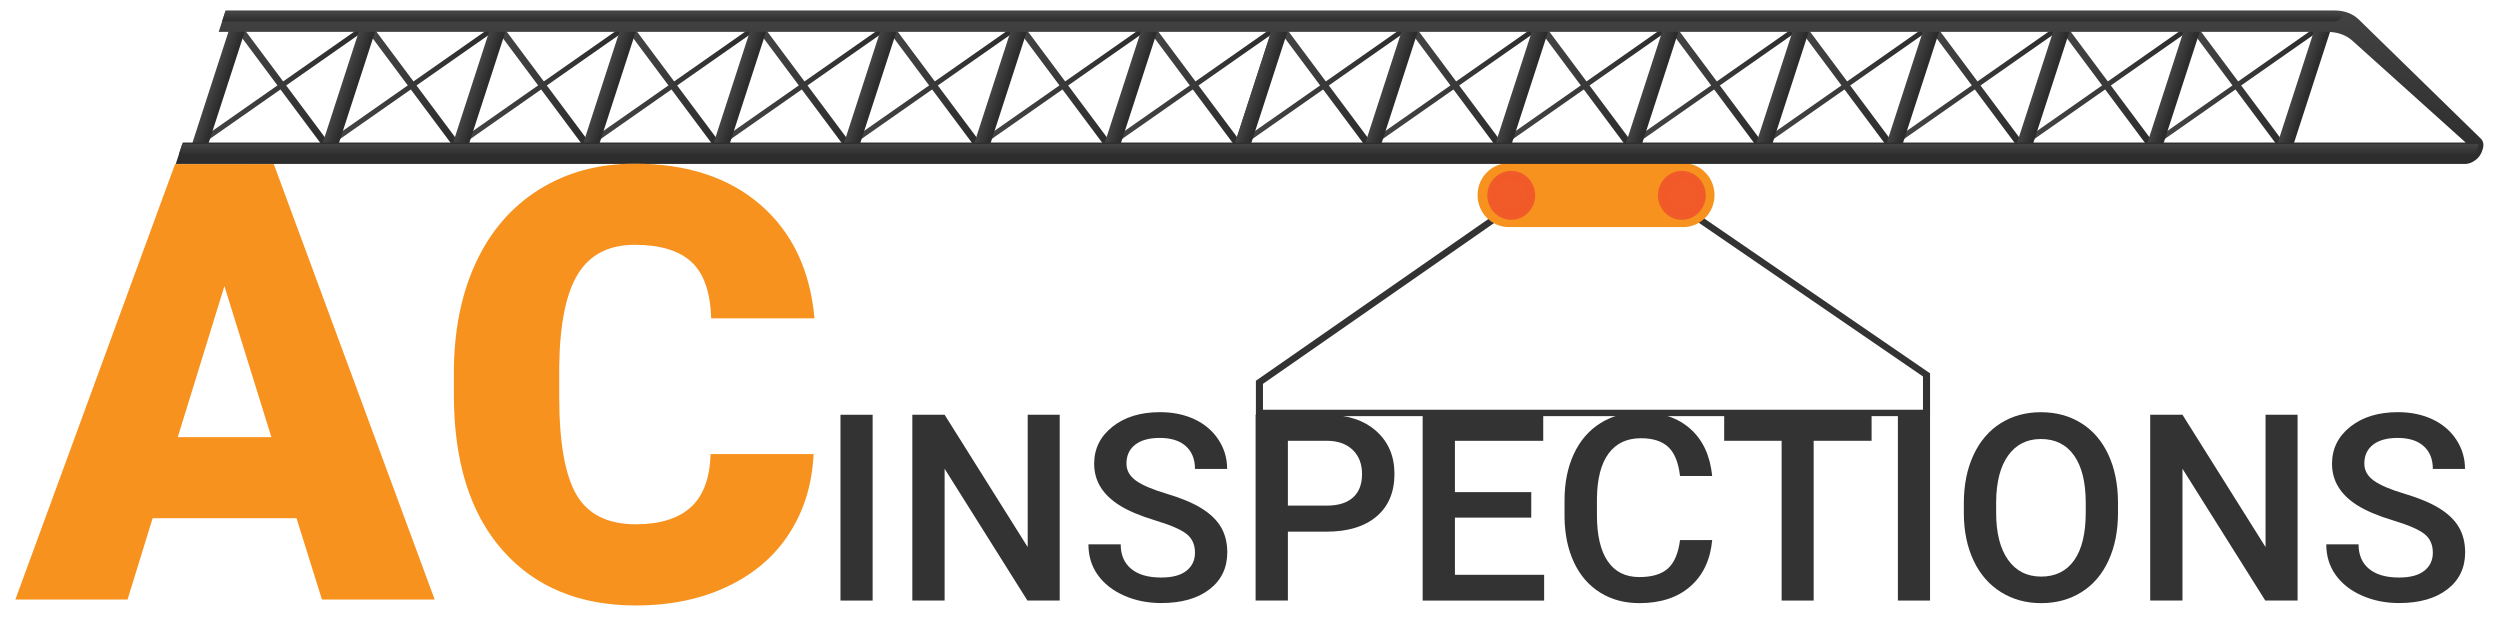 <?xml version="1.0" encoding="utf-8"?>
<!-- Generator: Adobe Illustrator 24.1.2, SVG Export Plug-In . SVG Version: 6.00 Build 0)  -->
<svg version="1.1" id="Layer_1" xmlns="http://www.w3.org/2000/svg" xmlns:xlink="http://www.w3.org/1999/xlink" x="0px" y="0px"
	 viewBox="0 0 1224.39 302.87" style="enable-background:new 0 0 1224.39 302.87;" xml:space="preserve">
<g>
	<polygon style="fill:#333333;" points="826.85,101.64 824.73,104.11 941.79,184.38 941.79,200.68 618.55,200.68 618.55,187.99 
		739.27,104 737.13,101.55 615.76,186 615.08,186.47 615.08,203.79 945.26,203.79 945.26,182.84 	"/>
	<g>
		<path style="fill:#F7921F;" d="M824.38,111.22h-85.42c-8.46,0-15.31-7.02-15.31-15.67l0,0c0-8.65,6.86-15.66,15.31-15.66h85.42
			c8.46,0,15.31,7.01,15.31,15.66l0,0C839.69,104.2,832.84,111.22,824.38,111.22z"/>
		<defs>
			<filter id="Adobe_OpacityMaskFilter" filterUnits="userSpaceOnUse" x="725.64" y="81.93" width="112.06" height="27.24">
				<feFlood  style="flood-color:white;flood-opacity:1" result="back"/>
				<feBlend  in="SourceGraphic" in2="back" mode="normal"/>
			</filter>
		</defs>
		<mask maskUnits="userSpaceOnUse" x="725.64" y="81.93" width="112.06" height="27.24" id="SVGID_1_">
			<g style="filter:url(#Adobe_OpacityMaskFilter);">
				<defs>
					<filter id="Adobe_OpacityMaskFilter_1_" filterUnits="userSpaceOnUse" x="725.64" y="81.93" width="112.06" height="27.24">
						<feFlood  style="flood-color:white;flood-opacity:1" result="back"/>
						<feBlend  in="SourceGraphic" in2="back" mode="normal"/>
					</filter>
				</defs>
				<mask maskUnits="userSpaceOnUse" x="725.64" y="81.93" width="112.06" height="27.24" id="SVGID_1_">
					<g style="filter:url(#Adobe_OpacityMaskFilter_1_);">
					</g>
				</mask>
				<linearGradient id="SVGID_2_" gradientUnits="userSpaceOnUse" x1="781.668" y1="84.328" x2="781.668" y2="123.382">
					<stop  offset="0" style="stop-color:#FFFFFF"/>
					<stop  offset="0.016" style="stop-color:#FAFAFA"/>
					<stop  offset="0.508" style="stop-color:#757575"/>
					<stop  offset="0.844" style="stop-color:#212121"/>
					<stop  offset="0.995" style="stop-color:#000000"/>
				</linearGradient>
				<path style="mask:url(#SVGID_1_);fill:url(#SVGID_2_);" d="M738.95,109.17c-7.34,0-13.31-6.11-13.31-13.62
					c0-7.51,5.97-13.62,13.31-13.62h85.43c7.34,0,13.31,6.11,13.31,13.62c0,7.51-5.97,13.62-13.31,13.62H738.95z"/>
			</g>
		</mask>
		<path style="display:none;opacity:0.8;fill:#F15A29;" d="M738.95,109.17c-7.34,0-13.31-6.11-13.31-13.62
			c0-7.51,5.97-13.62,13.31-13.62h85.43c7.34,0,13.31,6.11,13.31,13.62c0,7.51-5.97,13.62-13.31,13.62H738.95z"/>
		<g>
			<path style="fill:#F15A29;" d="M751.41,98.99c-1.79,6.36-8.29,10.03-14.51,8.2c-6.21-1.83-9.8-8.48-8.01-14.84
				c1.79-6.36,8.29-10.03,14.5-8.2C749.61,85.98,753.2,92.62,751.41,98.99z"/>
			<path style="opacity:0.8;fill:#F15A29;" d="M749.91,98.54c-1.55,5.51-7.18,8.7-12.57,7.11c-5.38-1.59-8.49-7.35-6.94-12.86
				c1.55-5.51,7.18-8.69,12.57-7.11C748.35,87.27,751.46,93.03,749.91,98.54z"/>
			<path style="fill:#F15A29;" d="M746.81,97.63c-1.06,3.76-4.9,5.94-8.58,4.85c-3.68-1.08-5.8-5.01-4.74-8.78
				c1.06-3.77,4.9-5.94,8.58-4.85C745.75,89.94,747.87,93.87,746.81,97.63z"/>
			<path style="fill:#F15A29;" d="M744.66,97c-0.72,2.55-3.32,4.03-5.82,3.29c-2.49-0.73-3.93-3.4-3.21-5.95
				c0.72-2.55,3.33-4.02,5.82-3.29C743.94,91.78,745.38,94.45,744.66,97z"/>
			<path style="opacity:0.5;fill:#F15A29;" d="M738.77,100.57c-2.65-0.78-4.18-3.61-3.42-6.32c0.77-2.71,3.54-4.27,6.18-3.49
				c2.64,0.78,4.18,3.62,3.41,6.32C744.18,99.79,741.41,101.35,738.77,100.57z"/>
			<path style="opacity:0.5;fill:#F15A29;" d="M738.23,102.48c-3.5-1.03-5.59-4.64-4.87-8.24c-0.07,0.19-0.13,0.37-0.19,0.57
				c-1.13,4.03,0.93,8.17,4.61,9.26c3.68,1.08,7.58-1.3,8.71-5.33c0.06-0.19,0.1-0.39,0.13-0.58
				C745.38,101.59,741.73,103.52,738.23,102.48z"/>
			<g>
				<path style="fill:#F15A29;" d="M738.91,100.08c-2.38-0.7-3.76-3.25-3.07-5.69c0.69-2.44,3.18-3.85,5.56-3.14
					c2.38,0.7,3.76,3.25,3.07,5.69C743.79,99.37,741.29,100.78,738.91,100.08z"/>
				<path style="fill:#F15A29;" d="M744.25,96.87c-0.65,2.31-3.01,3.65-5.27,2.98c-2.26-0.67-3.57-3.08-2.91-5.39
					c0.65-2.31,3.01-3.65,5.27-2.98C743.59,92.14,744.9,94.56,744.25,96.87z"/>
				<path style="fill:#F15A29;" d="M741.13,92.18c-1.88-0.55-3.84,0.56-4.38,2.48c-0.54,1.92,0.55,3.93,2.42,4.48
					c1.88,0.55,3.84-0.56,4.38-2.48C744.09,94.75,743.01,92.74,741.13,92.18z M739.24,98.91c-1.75-0.52-2.77-2.39-2.26-4.18
					c0.51-1.79,2.34-2.83,4.09-2.31c1.76,0.52,2.77,2.4,2.26,4.19C742.83,98.39,740.99,99.43,739.24,98.91z"/>
			</g>
			<path style="opacity:0.5;fill:#F15A29;" d="M742.61,86.94c5.18,1.53,8.24,6.91,7.09,12.22c0.07-0.21,0.15-0.41,0.21-0.62
				c1.55-5.51-1.56-11.27-6.95-12.86c-5.39-1.59-11.01,1.59-12.57,7.11c-0.06,0.21-0.1,0.43-0.15,0.64
				C732.03,88.3,737.42,85.42,742.61,86.94z"/>
		</g>
		<g>
			<path style="fill:#F15A29;" d="M834.95,98.99c-1.79,6.36-8.29,10.03-14.5,8.2c-6.22-1.83-9.81-8.48-8.02-14.84
				c1.79-6.36,8.28-10.03,14.5-8.2C833.15,85.98,836.74,92.62,834.95,98.99z"/>
			<path style="opacity:0.8;fill:#F15A29;" d="M833.45,98.54c-1.55,5.51-7.18,8.7-12.57,7.11c-5.39-1.59-8.5-7.35-6.95-12.86
				c1.55-5.51,7.18-8.69,12.57-7.11C831.89,87.27,835,93.03,833.45,98.54z"/>
			<path style="fill:#F15A29;" d="M830.35,97.63c-1.06,3.76-4.9,5.94-8.58,4.85c-3.68-1.08-5.8-5.01-4.74-8.78
				c1.06-3.77,4.9-5.94,8.58-4.85C829.29,89.94,831.41,93.87,830.35,97.63z"/>
			<path style="fill:#F15A29;" d="M828.21,97c-0.72,2.55-3.33,4.03-5.82,3.29c-2.49-0.73-3.94-3.4-3.21-5.95
				c0.72-2.55,3.32-4.02,5.82-3.29C827.48,91.78,828.92,94.45,828.21,97z"/>
			<path style="opacity:0.5;fill:#F15A29;" d="M822.31,100.57c-2.64-0.78-4.18-3.61-3.42-6.32c0.76-2.71,3.54-4.27,6.18-3.49
				c2.64,0.78,4.18,3.62,3.41,6.32C827.72,99.79,824.95,101.35,822.31,100.57z"/>
			<path style="opacity:0.5;fill:#F15A29;" d="M821.77,102.48c-3.5-1.03-5.59-4.64-4.87-8.24c-0.07,0.19-0.13,0.37-0.19,0.57
				c-1.14,4.03,0.93,8.17,4.61,9.26c3.68,1.08,7.58-1.3,8.71-5.33c0.05-0.19,0.1-0.39,0.14-0.58
				C828.91,101.59,825.27,103.52,821.77,102.48z"/>
			<g>
				<path style="fill:#F15A29;" d="M822.45,100.08c-2.38-0.7-3.76-3.25-3.07-5.69c0.69-2.44,3.18-3.85,5.56-3.14
					c2.38,0.7,3.76,3.25,3.07,5.69C827.33,99.37,824.83,100.78,822.45,100.08z"/>
				<path style="fill:#F15A29;" d="M827.79,96.87c-0.65,2.31-3.01,3.65-5.27,2.98c-2.26-0.67-3.56-3.08-2.91-5.39
					c0.65-2.31,3.01-3.65,5.27-2.98C827.14,92.14,828.44,94.56,827.79,96.87z"/>
				<path style="fill:#F15A29;" d="M824.68,92.18c-1.88-0.55-3.84,0.56-4.38,2.48c-0.54,1.92,0.54,3.93,2.42,4.48
					c1.87,0.55,3.84-0.56,4.38-2.48C827.64,94.75,826.55,92.74,824.68,92.18z M822.78,98.91c-1.75-0.52-2.76-2.39-2.26-4.18
					c0.51-1.79,2.34-2.83,4.1-2.31c1.75,0.52,2.76,2.4,2.26,4.19C826.37,98.39,824.53,99.43,822.78,98.91z"/>
			</g>
			<path style="opacity:0.5;fill:#F15A29;" d="M826.15,86.94c5.18,1.53,8.24,6.91,7.09,12.22c0.07-0.21,0.15-0.41,0.21-0.62
				c1.55-5.51-1.56-11.27-6.94-12.86c-5.39-1.59-11.02,1.59-12.57,7.11c-0.06,0.21-0.1,0.43-0.14,0.64
				C815.57,88.3,820.96,85.42,826.15,86.94z"/>
		</g>
	</g>
	<g>
		<g>
			<g>
				<g>
					
						<linearGradient id="SVGID_3_" gradientUnits="userSpaceOnUse" x1="387.285" y1="90.123" x2="387.249" y2="153.1" gradientTransform="matrix(0.324 -1 1 -6.000000e-04 339.053 431.113)">
						<stop  offset="0" style="stop-color:#444444"/>
						<stop  offset="1" style="stop-color:#2D2C2C"/>
					</linearGradient>
					<polygon style="fill:url(#SVGID_3_);" points="608.86,71.2 606.19,73.32 563.7,16.35 566.37,14.23 					"/>
					
						<linearGradient id="SVGID_4_" gradientUnits="userSpaceOnUse" x1="390.766" y1="90.406" x2="390.731" y2="152.093" gradientTransform="matrix(0.324 -1 1 -6.000000e-04 339.053 431.113)">
						<stop  offset="0" style="stop-color:#444444"/>
						<stop  offset="1" style="stop-color:#2D2C2C"/>
					</linearGradient>
					<polygon style="fill:url(#SVGID_4_);" points="626.33,14.32 549.01,68.42 547.76,66.27 625.08,12.17 					"/>
				</g>
				
					<linearGradient id="SVGID_5_" gradientUnits="userSpaceOnUse" x1="389.049" y1="148.798" x2="389.045" y2="155.685" gradientTransform="matrix(0.324 -1 1 -6.000000e-04 339.053 431.113)">
					<stop  offset="0" style="stop-color:#444444"/>
					<stop  offset="1" style="stop-color:#2D2C2C"/>
				</linearGradient>
				<polygon style="fill:url(#SVGID_5_);" points="629.43,11.98 623.69,11.99 604.23,71.97 609.93,71.97 				"/>
			</g>
			<g>
				<g>
					
						<linearGradient id="SVGID_6_" gradientUnits="userSpaceOnUse" x1="387.323" y1="26.293" x2="387.288" y2="89.268" gradientTransform="matrix(0.324 -1 1 -6.000000e-04 339.053 431.113)">
						<stop  offset="0" style="stop-color:#444444"/>
						<stop  offset="1" style="stop-color:#2D2C2C"/>
					</linearGradient>
					<polygon style="fill:url(#SVGID_6_);" points="545.03,71.2 542.36,73.32 499.87,16.35 502.54,14.23 					"/>
					
						<linearGradient id="SVGID_7_" gradientUnits="userSpaceOnUse" x1="390.804" y1="26.574" x2="390.769" y2="88.261" gradientTransform="matrix(0.324 -1 1 -6.000000e-04 339.053 431.113)">
						<stop  offset="0" style="stop-color:#444444"/>
						<stop  offset="1" style="stop-color:#2D2C2C"/>
					</linearGradient>
					<polygon style="fill:url(#SVGID_7_);" points="562.5,14.32 485.18,68.42 483.93,66.27 561.25,12.17 					"/>
				</g>
				
					<linearGradient id="SVGID_8_" gradientUnits="userSpaceOnUse" x1="389.087" y1="84.966" x2="389.084" y2="91.846" gradientTransform="matrix(0.324 -1 1 -6.000000e-04 339.053 431.113)">
					<stop  offset="0" style="stop-color:#444444"/>
					<stop  offset="1" style="stop-color:#2D2C2C"/>
				</linearGradient>
				<polygon style="fill:url(#SVGID_8_);" points="567.85,11.98 548.38,71.96 540.4,71.97 559.86,11.99 				"/>
			</g>
			<g>
				<g>
					
						<linearGradient id="SVGID_9_" gradientUnits="userSpaceOnUse" x1="387.361" y1="-37.538" x2="387.326" y2="25.436" gradientTransform="matrix(0.324 -1 1 -6.000000e-04 339.053 431.113)">
						<stop  offset="0" style="stop-color:#444444"/>
						<stop  offset="1" style="stop-color:#2D2C2C"/>
					</linearGradient>
					<polygon style="fill:url(#SVGID_9_);" points="481.2,71.2 478.52,73.32 436.04,16.35 438.71,14.23 					"/>
					
						<linearGradient id="SVGID_10_" gradientUnits="userSpaceOnUse" x1="390.842" y1="-37.257" x2="390.808" y2="24.429" gradientTransform="matrix(0.324 -1 1 -6.000000e-04 339.053 431.113)">
						<stop  offset="0" style="stop-color:#444444"/>
						<stop  offset="1" style="stop-color:#2D2C2C"/>
					</linearGradient>
					<polygon style="fill:url(#SVGID_10_);" points="498.66,14.32 421.35,68.42 420.1,66.27 497.42,12.17 					"/>
				</g>
				
					<linearGradient id="SVGID_11_" gradientUnits="userSpaceOnUse" x1="389.126" y1="21.136" x2="389.122" y2="28.014" gradientTransform="matrix(0.324 -1 1 -6.000000e-04 339.053 431.113)">
					<stop  offset="0" style="stop-color:#444444"/>
					<stop  offset="1" style="stop-color:#2D2C2C"/>
				</linearGradient>
				<polygon style="fill:url(#SVGID_11_);" points="504.01,11.98 484.55,71.96 476.57,71.97 496.03,11.99 				"/>
			</g>
			<g>
				<g>
					
						<linearGradient id="SVGID_12_" gradientUnits="userSpaceOnUse" x1="387.4" y1="-101.369" x2="387.364" y2="-38.395" gradientTransform="matrix(0.324 -1 1 -6.000000e-04 339.053 431.113)">
						<stop  offset="0" style="stop-color:#444444"/>
						<stop  offset="1" style="stop-color:#2D2C2C"/>
					</linearGradient>
					<polygon style="fill:url(#SVGID_12_);" points="417.36,71.2 414.69,73.32 372.21,16.35 374.88,14.23 					"/>
					
						<linearGradient id="SVGID_13_" gradientUnits="userSpaceOnUse" x1="390.881" y1="-101.089" x2="390.846" y2="-39.402" gradientTransform="matrix(0.324 -1 1 -6.000000e-04 339.053 431.113)">
						<stop  offset="0" style="stop-color:#444444"/>
						<stop  offset="1" style="stop-color:#2D2C2C"/>
					</linearGradient>
					<polygon style="fill:url(#SVGID_13_);" points="434.83,14.32 357.52,68.42 356.27,66.27 433.58,12.17 					"/>
				</g>
				
					<linearGradient id="SVGID_14_" gradientUnits="userSpaceOnUse" x1="389.164" y1="-42.698" x2="389.16" y2="-35.818" gradientTransform="matrix(0.324 -1 1 -6.000000e-04 339.053 431.113)">
					<stop  offset="0" style="stop-color:#444444"/>
					<stop  offset="1" style="stop-color:#2D2C2C"/>
				</linearGradient>
				<polygon style="fill:url(#SVGID_14_);" points="440.18,11.98 420.72,71.96 412.74,71.97 432.19,11.99 				"/>
			</g>
			<g>
				<g>
					
						<linearGradient id="SVGID_15_" gradientUnits="userSpaceOnUse" x1="387.438" y1="-165.2" x2="387.403" y2="-102.226" gradientTransform="matrix(0.324 -1 1 -6.000000e-04 339.053 431.113)">
						<stop  offset="0" style="stop-color:#444444"/>
						<stop  offset="1" style="stop-color:#2D2C2C"/>
					</linearGradient>
					<polygon style="fill:url(#SVGID_15_);" points="353.53,71.2 350.86,73.32 308.37,16.35 311.04,14.23 					"/>
					
						<linearGradient id="SVGID_16_" gradientUnits="userSpaceOnUse" x1="390.919" y1="-164.921" x2="390.884" y2="-103.232" gradientTransform="matrix(0.324 -1 1 -6.000000e-04 339.053 431.113)">
						<stop  offset="0" style="stop-color:#444444"/>
						<stop  offset="1" style="stop-color:#2D2C2C"/>
					</linearGradient>
					<polygon style="fill:url(#SVGID_16_);" points="371,14.32 293.69,68.42 292.44,66.27 369.75,12.17 					"/>
				</g>
				
					<linearGradient id="SVGID_17_" gradientUnits="userSpaceOnUse" x1="389.202" y1="-106.529" x2="389.199" y2="-99.649" gradientTransform="matrix(0.324 -1 1 -6.000000e-04 339.053 431.113)">
					<stop  offset="0" style="stop-color:#444444"/>
					<stop  offset="1" style="stop-color:#2D2C2C"/>
				</linearGradient>
				<polygon style="fill:url(#SVGID_17_);" points="376.35,11.98 356.89,71.96 348.9,71.97 368.36,11.99 				"/>
			</g>
			<g>
				<g>
					
						<linearGradient id="SVGID_18_" gradientUnits="userSpaceOnUse" x1="387.476" y1="-229.031" x2="387.441" y2="-166.058" gradientTransform="matrix(0.324 -1 1 -6.000000e-04 339.053 431.113)">
						<stop  offset="0" style="stop-color:#444444"/>
						<stop  offset="1" style="stop-color:#2D2C2C"/>
					</linearGradient>
					<polygon style="fill:url(#SVGID_18_);" points="289.7,71.2 287.03,73.32 244.54,16.35 247.21,14.23 					"/>
					
						<linearGradient id="SVGID_19_" gradientUnits="userSpaceOnUse" x1="390.957" y1="-228.752" x2="390.923" y2="-167.064" gradientTransform="matrix(0.324 -1 1 -6.000000e-04 339.053 431.113)">
						<stop  offset="0" style="stop-color:#444444"/>
						<stop  offset="1" style="stop-color:#2D2C2C"/>
					</linearGradient>
					<polygon style="fill:url(#SVGID_19_);" points="307.17,14.32 229.85,68.42 228.6,66.27 305.92,12.17 					"/>
				</g>
				
					<linearGradient id="SVGID_20_" gradientUnits="userSpaceOnUse" x1="389.241" y1="-170.36" x2="389.237" y2="-163.481" gradientTransform="matrix(0.324 -1 1 -6.000000e-04 339.053 431.113)">
					<stop  offset="0" style="stop-color:#444444"/>
					<stop  offset="1" style="stop-color:#2D2C2C"/>
				</linearGradient>
				<polygon style="fill:url(#SVGID_20_);" points="312.52,11.98 293.06,71.96 285.07,71.97 304.53,11.99 				"/>
			</g>
			<g>
				<g>
					
						<linearGradient id="SVGID_21_" gradientUnits="userSpaceOnUse" x1="387.515" y1="-292.864" x2="387.479" y2="-229.889" gradientTransform="matrix(0.324 -1 1 -6.000000e-04 339.053 431.113)">
						<stop  offset="0" style="stop-color:#444444"/>
						<stop  offset="1" style="stop-color:#2D2C2C"/>
					</linearGradient>
					<polygon style="fill:url(#SVGID_21_);" points="225.87,71.2 223.2,73.32 180.71,16.35 183.38,14.23 					"/>
					
						<linearGradient id="SVGID_22_" gradientUnits="userSpaceOnUse" x1="390.995" y1="-292.583" x2="390.961" y2="-230.896" gradientTransform="matrix(0.324 -1 1 -6.000000e-04 339.053 431.113)">
						<stop  offset="0" style="stop-color:#444444"/>
						<stop  offset="1" style="stop-color:#2D2C2C"/>
					</linearGradient>
					<polygon style="fill:url(#SVGID_22_);" points="243.34,14.32 166.02,68.42 164.77,66.27 242.09,12.17 					"/>
				</g>
				
					<linearGradient id="SVGID_23_" gradientUnits="userSpaceOnUse" x1="389.279" y1="-234.191" x2="389.275" y2="-227.313" gradientTransform="matrix(0.324 -1 1 -6.000000e-04 339.053 431.113)">
					<stop  offset="0" style="stop-color:#444444"/>
					<stop  offset="1" style="stop-color:#2D2C2C"/>
				</linearGradient>
				<polygon style="fill:url(#SVGID_23_);" points="248.69,11.98 229.22,71.96 221.24,71.97 240.7,11.99 				"/>
			</g>
			<g>
				<g>
					
						<linearGradient id="SVGID_24_" gradientUnits="userSpaceOnUse" x1="387.553" y1="-356.695" x2="387.517" y2="-293.72" gradientTransform="matrix(0.324 -1 1 -6.000000e-04 339.053 431.113)">
						<stop  offset="0" style="stop-color:#444444"/>
						<stop  offset="1" style="stop-color:#2D2C2C"/>
					</linearGradient>
					<polygon style="fill:url(#SVGID_24_);" points="162.04,71.2 159.37,73.32 116.88,16.35 119.55,14.23 					"/>
					
						<linearGradient id="SVGID_25_" gradientUnits="userSpaceOnUse" x1="391.034" y1="-356.414" x2="390.999" y2="-294.727" gradientTransform="matrix(0.324 -1 1 -6.000000e-04 339.053 431.113)">
						<stop  offset="0" style="stop-color:#444444"/>
						<stop  offset="1" style="stop-color:#2D2C2C"/>
					</linearGradient>
					<polygon style="fill:url(#SVGID_25_);" points="179.5,14.32 102.19,68.42 100.94,66.27 178.26,12.17 					"/>
				</g>
				
					<linearGradient id="SVGID_26_" gradientUnits="userSpaceOnUse" x1="389.317" y1="-298.022" x2="389.313" y2="-291.143" gradientTransform="matrix(0.324 -1 1 -6.000000e-04 339.053 431.113)">
					<stop  offset="0" style="stop-color:#444444"/>
					<stop  offset="1" style="stop-color:#2D2C2C"/>
				</linearGradient>
				<polygon style="fill:url(#SVGID_26_);" points="184.86,11.98 165.39,71.96 157.41,71.97 176.87,11.99 				"/>
			</g>
			<g>
				
					<linearGradient id="SVGID_27_" gradientUnits="userSpaceOnUse" x1="389.356" y1="-361.855" x2="389.352" y2="-354.975" gradientTransform="matrix(0.324 -1 1 -6.000000e-04 339.053 431.113)">
					<stop  offset="0" style="stop-color:#444444"/>
					<stop  offset="1" style="stop-color:#2D2C2C"/>
				</linearGradient>
				<polygon style="fill:url(#SVGID_27_);" points="121.02,11.98 101.56,71.96 93.58,71.97 113.04,11.99 				"/>
			</g>
		</g>
	</g>
	<g>
		<g>
			<g>
				<g>
					
						<linearGradient id="SVGID_28_" gradientUnits="userSpaceOnUse" x1="386.978" y1="600.775" x2="386.943" y2="663.749" gradientTransform="matrix(0.324 -1 1 -6.000000e-04 339.053 431.113)">
						<stop  offset="0" style="stop-color:#444444"/>
						<stop  offset="1" style="stop-color:#2D2C2C"/>
					</linearGradient>
					<polygon style="fill:url(#SVGID_28_);" points="1119.51,71.2 1116.85,73.32 1074.35,16.35 1077.03,14.23 					"/>
					
						<linearGradient id="SVGID_29_" gradientUnits="userSpaceOnUse" x1="390.459" y1="601.057" x2="390.425" y2="662.745" gradientTransform="matrix(0.324 -1 1 -6.000000e-04 339.053 431.113)">
						<stop  offset="0" style="stop-color:#444444"/>
						<stop  offset="1" style="stop-color:#2D2C2C"/>
					</linearGradient>
					<polygon style="fill:url(#SVGID_29_);" points="1136.98,14.32 1059.67,68.42 1058.42,66.27 1135.73,12.17 					"/>
				</g>
				
					<linearGradient id="SVGID_30_" gradientUnits="userSpaceOnUse" x1="388.743" y1="659.446" x2="388.739" y2="666.326" gradientTransform="matrix(0.324 -1 1 -6.000000e-04 339.053 431.113)">
					<stop  offset="0" style="stop-color:#444444"/>
					<stop  offset="1" style="stop-color:#2D2C2C"/>
				</linearGradient>
				<polygon style="fill:url(#SVGID_30_);" points="1142.33,11.98 1122.87,71.96 1114.88,71.97 1134.34,11.99 				"/>
			</g>
			<g>
				<g>
					
						<linearGradient id="SVGID_31_" gradientUnits="userSpaceOnUse" x1="387.017" y1="536.947" x2="386.981" y2="599.919" gradientTransform="matrix(0.324 -1 1 -6.000000e-04 339.053 431.113)">
						<stop  offset="0" style="stop-color:#444444"/>
						<stop  offset="1" style="stop-color:#2D2C2C"/>
					</linearGradient>
					<polygon style="fill:url(#SVGID_31_);" points="1055.68,71.2 1053.01,73.32 1010.53,16.35 1013.19,14.23 					"/>
					
						<linearGradient id="SVGID_32_" gradientUnits="userSpaceOnUse" x1="390.498" y1="537.228" x2="390.463" y2="598.911" gradientTransform="matrix(0.324 -1 1 -6.000000e-04 339.053 431.113)">
						<stop  offset="0" style="stop-color:#444444"/>
						<stop  offset="1" style="stop-color:#2D2C2C"/>
					</linearGradient>
					<polygon style="fill:url(#SVGID_32_);" points="1073.15,14.32 995.83,68.42 994.59,66.27 1071.9,12.17 					"/>
				</g>
				
					<linearGradient id="SVGID_33_" gradientUnits="userSpaceOnUse" x1="388.781" y1="595.618" x2="388.777" y2="602.496" gradientTransform="matrix(0.324 -1 1 -6.000000e-04 339.053 431.113)">
					<stop  offset="0" style="stop-color:#444444"/>
					<stop  offset="1" style="stop-color:#2D2C2C"/>
				</linearGradient>
				<polygon style="fill:url(#SVGID_33_);" points="1078.5,11.98 1059.04,71.96 1051.05,71.97 1070.51,11.99 				"/>
			</g>
			<g>
				<g>
					
						<linearGradient id="SVGID_34_" gradientUnits="userSpaceOnUse" x1="387.055" y1="473.114" x2="387.02" y2="536.085" gradientTransform="matrix(0.324 -1 1 -6.000000e-04 339.053 431.113)">
						<stop  offset="0" style="stop-color:#444444"/>
						<stop  offset="1" style="stop-color:#2D2C2C"/>
					</linearGradient>
					<polygon style="fill:url(#SVGID_34_);" points="991.85,71.2 989.18,73.32 946.69,16.35 949.36,14.23 					"/>
					
						<linearGradient id="SVGID_35_" gradientUnits="userSpaceOnUse" x1="390.536" y1="473.395" x2="390.501" y2="535.081" gradientTransform="matrix(0.324 -1 1 -6.000000e-04 339.053 431.113)">
						<stop  offset="0" style="stop-color:#444444"/>
						<stop  offset="1" style="stop-color:#2D2C2C"/>
					</linearGradient>
					<polygon style="fill:url(#SVGID_35_);" points="1009.32,14.32 932,68.42 930.75,66.27 1008.07,12.17 					"/>
				</g>
				
					<linearGradient id="SVGID_36_" gradientUnits="userSpaceOnUse" x1="388.82" y1="531.784" x2="388.816" y2="538.663" gradientTransform="matrix(0.324 -1 1 -6.000000e-04 339.053 431.113)">
					<stop  offset="0" style="stop-color:#444444"/>
					<stop  offset="1" style="stop-color:#2D2C2C"/>
				</linearGradient>
				<polygon style="fill:url(#SVGID_36_);" points="1014.67,11.98 995.2,71.96 987.22,71.97 1006.68,11.99 				"/>
			</g>
			<g>
				<g>
					
						<linearGradient id="SVGID_37_" gradientUnits="userSpaceOnUse" x1="387.093" y1="409.285" x2="387.058" y2="472.255" gradientTransform="matrix(0.324 -1 1 -6.000000e-04 339.053 431.113)">
						<stop  offset="0" style="stop-color:#444444"/>
						<stop  offset="1" style="stop-color:#2D2C2C"/>
					</linearGradient>
					<polygon style="fill:url(#SVGID_37_);" points="928.02,71.2 925.35,73.32 882.86,16.35 885.53,14.23 					"/>
					
						<linearGradient id="SVGID_38_" gradientUnits="userSpaceOnUse" x1="390.574" y1="409.561" x2="390.539" y2="471.247" gradientTransform="matrix(0.324 -1 1 -6.000000e-04 339.053 431.113)">
						<stop  offset="0" style="stop-color:#444444"/>
						<stop  offset="1" style="stop-color:#2D2C2C"/>
					</linearGradient>
					<polygon style="fill:url(#SVGID_38_);" points="945.48,14.32 868.17,68.42 866.92,66.27 944.24,12.17 					"/>
				</g>
				
					<linearGradient id="SVGID_39_" gradientUnits="userSpaceOnUse" x1="388.858" y1="467.954" x2="388.854" y2="474.833" gradientTransform="matrix(0.324 -1 1 -6.000000e-04 339.053 431.113)">
					<stop  offset="0" style="stop-color:#444444"/>
					<stop  offset="1" style="stop-color:#2D2C2C"/>
				</linearGradient>
				<polygon style="fill:url(#SVGID_39_);" points="950.84,11.98 931.37,71.96 923.39,71.97 942.85,11.99 				"/>
			</g>
			<g>
				<g>
					
						<linearGradient id="SVGID_40_" gradientUnits="userSpaceOnUse" x1="387.132" y1="345.449" x2="387.096" y2="408.421" gradientTransform="matrix(0.324 -1 1 -6.000000e-04 339.053 431.113)">
						<stop  offset="0" style="stop-color:#444444"/>
						<stop  offset="1" style="stop-color:#2D2C2C"/>
					</linearGradient>
					<polygon style="fill:url(#SVGID_40_);" points="864.18,71.2 861.52,73.32 819.03,16.35 821.7,14.23 					"/>
					
						<linearGradient id="SVGID_41_" gradientUnits="userSpaceOnUse" x1="390.613" y1="345.73" x2="390.578" y2="407.417" gradientTransform="matrix(0.324 -1 1 -6.000000e-04 339.053 431.113)">
						<stop  offset="0" style="stop-color:#444444"/>
						<stop  offset="1" style="stop-color:#2D2C2C"/>
					</linearGradient>
					<polygon style="fill:url(#SVGID_41_);" points="881.65,14.32 804.34,68.42 803.09,66.27 880.41,12.17 					"/>
				</g>
				
					<linearGradient id="SVGID_42_" gradientUnits="userSpaceOnUse" x1="388.896" y1="404.125" x2="388.892" y2="411.001" gradientTransform="matrix(0.324 -1 1 -6.000000e-04 339.053 431.113)">
					<stop  offset="0" style="stop-color:#444444"/>
					<stop  offset="1" style="stop-color:#2D2C2C"/>
				</linearGradient>
				<polygon style="fill:url(#SVGID_42_);" points="887,11.98 867.54,71.96 859.56,71.97 879.02,11.99 				"/>
			</g>
			<g>
				<g>
					
						<linearGradient id="SVGID_43_" gradientUnits="userSpaceOnUse" x1="387.17" y1="281.62" x2="387.135" y2="344.595" gradientTransform="matrix(0.324 -1 1 -6.000000e-04 339.053 431.113)">
						<stop  offset="0" style="stop-color:#444444"/>
						<stop  offset="1" style="stop-color:#2D2C2C"/>
					</linearGradient>
					<polygon style="fill:url(#SVGID_43_);" points="800.36,71.2 797.68,73.32 755.2,16.35 757.86,14.23 					"/>
					
						<linearGradient id="SVGID_44_" gradientUnits="userSpaceOnUse" x1="390.651" y1="281.901" x2="390.616" y2="343.587" gradientTransform="matrix(0.324 -1 1 -6.000000e-04 339.053 431.113)">
						<stop  offset="0" style="stop-color:#444444"/>
						<stop  offset="1" style="stop-color:#2D2C2C"/>
					</linearGradient>
					<polygon style="fill:url(#SVGID_44_);" points="817.82,14.32 740.51,68.42 739.26,66.27 816.57,12.17 					"/>
				</g>
				
					<linearGradient id="SVGID_45_" gradientUnits="userSpaceOnUse" x1="388.934" y1="340.292" x2="388.93" y2="347.173" gradientTransform="matrix(0.324 -1 1 -6.000000e-04 339.053 431.113)">
					<stop  offset="0" style="stop-color:#444444"/>
					<stop  offset="1" style="stop-color:#2D2C2C"/>
				</linearGradient>
				<polygon style="fill:url(#SVGID_45_);" points="823.17,11.98 803.71,71.96 795.72,71.97 815.19,11.99 				"/>
			</g>
			<g>
				<g>
					
						<linearGradient id="SVGID_46_" gradientUnits="userSpaceOnUse" x1="387.208" y1="217.787" x2="387.173" y2="280.759" gradientTransform="matrix(0.324 -1 1 -6.000000e-04 339.053 431.113)">
						<stop  offset="0" style="stop-color:#444444"/>
						<stop  offset="1" style="stop-color:#2D2C2C"/>
					</linearGradient>
					<polygon style="fill:url(#SVGID_46_);" points="736.52,71.2 733.85,73.32 691.36,16.35 694.03,14.23 					"/>
					
						<linearGradient id="SVGID_47_" gradientUnits="userSpaceOnUse" x1="390.689" y1="218.067" x2="390.654" y2="279.757" gradientTransform="matrix(0.324 -1 1 -6.000000e-04 339.053 431.113)">
						<stop  offset="0" style="stop-color:#444444"/>
						<stop  offset="1" style="stop-color:#2D2C2C"/>
					</linearGradient>
					<polygon style="fill:url(#SVGID_47_);" points="753.99,14.32 676.68,68.42 675.43,66.27 752.74,12.17 					"/>
				</g>
				
					<linearGradient id="SVGID_48_" gradientUnits="userSpaceOnUse" x1="388.973" y1="276.462" x2="388.969" y2="283.34" gradientTransform="matrix(0.324 -1 1 -6.000000e-04 339.053 431.113)">
					<stop  offset="0" style="stop-color:#444444"/>
					<stop  offset="1" style="stop-color:#2D2C2C"/>
				</linearGradient>
				<polygon style="fill:url(#SVGID_48_);" points="759.34,11.98 739.88,71.96 731.89,71.97 751.36,11.99 				"/>
			</g>
			<g>
				<g>
					
						<linearGradient id="SVGID_49_" gradientUnits="userSpaceOnUse" x1="387.247" y1="153.955" x2="387.211" y2="216.931" gradientTransform="matrix(0.324 -1 1 -6.000000e-04 339.053 431.113)">
						<stop  offset="0" style="stop-color:#444444"/>
						<stop  offset="1" style="stop-color:#2D2C2C"/>
					</linearGradient>
					<polygon style="fill:url(#SVGID_49_);" points="672.69,71.2 670.02,73.32 627.53,16.35 630.2,14.23 					"/>
					
						<linearGradient id="SVGID_50_" gradientUnits="userSpaceOnUse" x1="390.727" y1="154.237" x2="390.693" y2="215.923" gradientTransform="matrix(0.324 -1 1 -6.000000e-04 339.053 431.113)">
						<stop  offset="0" style="stop-color:#444444"/>
						<stop  offset="1" style="stop-color:#2D2C2C"/>
					</linearGradient>
					<polygon style="fill:url(#SVGID_50_);" points="690.16,14.32 612.84,68.42 611.6,66.27 688.91,12.17 					"/>
				</g>
				
					<linearGradient id="SVGID_51_" gradientUnits="userSpaceOnUse" x1="389.011" y1="212.629" x2="389.007" y2="219.508" gradientTransform="matrix(0.324 -1 1 -6.000000e-04 339.053 431.113)">
					<stop  offset="0" style="stop-color:#444444"/>
					<stop  offset="1" style="stop-color:#2D2C2C"/>
				</linearGradient>
				<polygon style="fill:url(#SVGID_51_);" points="695.51,11.98 676.05,71.96 668.06,71.97 687.52,11.99 				"/>
			</g>
			<g>
				
					<linearGradient id="SVGID_52_" gradientUnits="userSpaceOnUse" x1="389.049" y1="148.798" x2="389.045" y2="155.677" gradientTransform="matrix(0.324 -1 1 -6.000000e-04 339.053 431.113)">
					<stop  offset="0" style="stop-color:#444444"/>
					<stop  offset="1" style="stop-color:#2D2C2C"/>
				</linearGradient>
				<polygon style="fill:url(#SVGID_52_);" points="631.68,11.98 612.22,71.96 604.23,71.97 623.69,11.99 				"/>
			</g>
			
				<linearGradient id="SVGID_53_" gradientUnits="userSpaceOnUse" x1="685.941" y1="-1.721" x2="685.895" y2="80.617" gradientTransform="matrix(1 0 -0.325 1 -10.007 0)">
				<stop  offset="0" style="stop-color:#444444"/>
				<stop  offset="1" style="stop-color:#2D2C2C"/>
			</linearGradient>
			<path style="fill:url(#SVGID_53_);" d="M1155.18,9.51c-2.92-2.84-7.07-4.38-11.85-4.38H631.65h-10.49H110.51l-3.41,10.49h510.66
				h10.49h511.57c4.86,0,9.13,1.49,12.22,4.27l55.55,49.93H610.63h-10.49H89.49L86.08,80.3h510.66h10.49h600.04
				c3.48,0,7.21-2.82,8.34-6.29l0.33-1.03c0.65-1.99,0.31-3.87-0.9-5.05L1155.18,9.51z"/>
		</g>
		<g>
			
				<linearGradient id="SVGID_54_" gradientUnits="userSpaceOnUse" x1="684.529" y1="71.008" x2="684.529" y2="76.372" gradientTransform="matrix(1 0 -0.325 1 -10.007 0)">
				<stop  offset="0" style="stop-color:#444444"/>
				<stop  offset="1" style="stop-color:#2D2C2C"/>
			</linearGradient>
			<polygon style="opacity:0.9;fill:url(#SVGID_54_);" points="599.91,70.54 89.25,70.54 87.64,75.49 1212.35,75.49 1213.96,70.54 
							"/>
			
				<linearGradient id="SVGID_55_" gradientUnits="userSpaceOnUse" x1="640.888" y1="5.964" x2="640.888" y2="10.584" gradientTransform="matrix(1 0 -0.325 1 -10.007 0)">
				<stop  offset="0" style="stop-color:#444444"/>
				<stop  offset="1" style="stop-color:#2D2C2C"/>
			</linearGradient>
			<path style="fill:url(#SVGID_55_);" d="M1145.32,5.51H110.39l-1.61,4.95h1034.93c1.37,0,2.83-1.11,3.28-2.48
				C1147.43,6.62,1146.69,5.51,1145.32,5.51z"/>
		</g>
	</g>
</g>
<g>
	<path style="fill:#333333;" d="M427.38,294.13h-15.75v-91h15.75V294.13z"/>
	<path style="fill:#333333;" d="M519,294.13h-15.81l-40.56-64.56v64.56h-15.81v-91h15.81l40.69,64.81v-64.81H519V294.13z"/>
	<path style="fill:#333333;" d="M585.25,270.69c0-4-1.41-7.08-4.22-9.25c-2.81-2.17-7.89-4.35-15.22-6.56
		c-7.33-2.21-13.17-4.67-17.5-7.38c-8.29-5.21-12.44-12-12.44-20.38c0-7.33,2.99-13.38,8.97-18.13c5.98-4.75,13.74-7.13,23.28-7.13
		c6.33,0,11.98,1.17,16.94,3.5c4.96,2.33,8.85,5.66,11.69,9.97c2.83,4.31,4.25,9.09,4.25,14.34h-15.75c0-4.75-1.49-8.47-4.47-11.16
		c-2.98-2.69-7.24-4.03-12.78-4.03c-5.17,0-9.18,1.1-12.03,3.31c-2.85,2.21-4.28,5.29-4.28,9.25c0,3.33,1.54,6.12,4.63,8.34
		c3.08,2.23,8.17,4.4,15.25,6.5c7.08,2.1,12.77,4.5,17.06,7.19c4.29,2.69,7.44,5.77,9.44,9.25c2,3.48,3,7.55,3,12.22
		c0,7.58-2.91,13.62-8.72,18.09c-5.81,4.48-13.7,6.72-23.66,6.72c-6.58,0-12.64-1.22-18.16-3.66c-5.52-2.44-9.81-5.8-12.88-10.09
		c-3.06-4.29-4.59-9.29-4.59-15h15.81c0,5.17,1.71,9.17,5.13,12c3.42,2.83,8.31,4.25,14.69,4.25c5.5,0,9.63-1.11,12.41-3.34
		C583.87,277.31,585.25,274.36,585.25,270.69z"/>
	<path style="fill:#333333;" d="M630.75,260.38v33.75h-15.81v-91h34.81c10.17,0,18.24,2.65,24.22,7.95
		c5.98,5.3,8.97,12.31,8.97,21.02c0,8.93-2.93,15.87-8.78,20.84s-14.05,7.45-24.59,7.45H630.75z M630.75,247.63h19
		c5.63,0,9.92-1.32,12.88-3.97c2.96-2.65,4.44-6.47,4.44-11.47c0-4.92-1.5-8.84-4.5-11.78s-7.13-4.45-12.38-4.53h-19.44V247.63z"/>
	<path style="fill:#333333;" d="M749.94,253.51h-37.38v28h43.69v12.63h-59.5v-91h59.06v12.75h-43.25v25.13h37.38V253.51z"/>
	<path style="fill:#333333;" d="M838.56,264.51c-0.92,9.71-4.5,17.28-10.75,22.72s-14.56,8.16-24.94,8.16
		c-7.25,0-13.64-1.72-19.16-5.16c-5.52-3.44-9.78-8.32-12.78-14.66c-3-6.33-4.56-13.69-4.69-22.06v-8.5
		c0-8.58,1.52-16.15,4.56-22.69c3.04-6.54,7.41-11.58,13.09-15.13c5.69-3.54,12.26-5.31,19.72-5.31c10.04,0,18.13,2.72,24.25,8.16
		s9.69,13.14,10.69,23.09h-15.75c-0.75-6.54-2.66-11.26-5.72-14.16c-3.06-2.9-7.55-4.34-13.47-4.34c-6.88,0-12.16,2.51-15.84,7.54
		s-5.57,12.4-5.66,22.11v8.07c0,9.84,1.76,17.35,5.28,22.52c3.52,5.17,8.68,7.76,15.47,7.76c6.21,0,10.88-1.4,14-4.19
		c3.13-2.79,5.1-7.44,5.94-13.94H838.56z"/>
	<path style="fill:#333333;" d="M916.63,215.88h-28.38v78.25h-15.69v-78.25h-28.13v-12.75h72.19V215.88z"/>
	<path style="fill:#333333;" d="M945.25,294.13H929.5v-91h15.75V294.13z"/>
	<path style="fill:#333333;" d="M1037.31,251.01c0,8.92-1.54,16.74-4.63,23.47c-3.08,6.73-7.49,11.9-13.22,15.5
		c-5.73,3.6-12.32,5.41-19.78,5.41c-7.38,0-13.95-1.8-19.72-5.41c-5.77-3.6-10.23-8.74-13.38-15.41
		c-3.15-6.67-4.74-14.35-4.78-23.06v-5.13c0-8.88,1.57-16.71,4.72-23.5c3.15-6.79,7.58-11.99,13.31-15.59
		c5.73-3.6,12.3-5.41,19.72-5.41c7.42,0,13.99,1.78,19.72,5.34c5.73,3.56,10.16,8.69,13.28,15.38s4.71,14.47,4.75,23.34V251.01z
		 M1021.5,246.26c0-10.08-1.91-17.81-5.72-23.19s-9.22-8.06-16.22-8.06c-6.83,0-12.18,2.68-16.03,8.03
		c-3.85,5.35-5.82,12.93-5.91,22.72v5.25c0,10,1.95,17.73,5.84,23.19c3.9,5.46,9.3,8.19,16.22,8.19c7,0,12.38-2.67,16.16-8
		c3.77-5.33,5.66-13.13,5.66-23.38V246.26z"/>
	<path style="fill:#333333;" d="M1125.25,294.13h-15.81l-40.56-64.56v64.56h-15.81v-91h15.81l40.69,64.81v-64.81h15.69V294.13z"/>
	<path style="fill:#333333;" d="M1191.5,270.69c0-4-1.41-7.08-4.22-9.25c-2.81-2.17-7.89-4.35-15.22-6.56
		c-7.33-2.21-13.17-4.67-17.5-7.38c-8.29-5.21-12.44-12-12.44-20.38c0-7.33,2.99-13.38,8.97-18.13c5.98-4.75,13.74-7.13,23.28-7.13
		c6.33,0,11.98,1.17,16.94,3.5c4.96,2.33,8.85,5.66,11.69,9.97c2.83,4.31,4.25,9.09,4.25,14.34h-15.75c0-4.75-1.49-8.47-4.47-11.16
		c-2.98-2.69-7.24-4.03-12.78-4.03c-5.17,0-9.18,1.1-12.03,3.31c-2.85,2.21-4.28,5.29-4.28,9.25c0,3.33,1.54,6.12,4.63,8.34
		c3.08,2.23,8.17,4.4,15.25,6.5c7.08,2.1,12.77,4.5,17.06,7.19c4.29,2.69,7.44,5.77,9.44,9.25c2,3.48,3,7.55,3,12.22
		c0,7.58-2.91,13.62-8.72,18.09c-5.81,4.48-13.7,6.72-23.66,6.72c-6.58,0-12.64-1.22-18.16-3.66c-5.52-2.44-9.81-5.8-12.88-10.09
		c-3.06-4.29-4.59-9.29-4.59-15h15.81c0,5.17,1.71,9.17,5.13,12c3.42,2.83,8.31,4.25,14.69,4.25c5.5,0,9.63-1.11,12.41-3.34
		C1190.12,277.31,1191.5,274.36,1191.5,270.69z"/>
</g>
<g>
	<path style="fill:#F7921F;" d="M145.22,253.79H74.76l-12.3,39.84H7.52L85.74,80.35h48.34l78.81,213.28h-55.22L145.22,253.79z
		 M87.06,214.09h45.85l-23-73.97L87.06,214.09z"/>
	<path style="fill:#F7921F;" d="M398.46,222.38c-0.68,14.65-4.63,27.58-11.85,38.81c-7.23,11.23-17.37,19.92-30.42,26.09
		c-13.06,6.17-27.97,9.25-44.73,9.25c-27.66,0-49.43-9.01-65.33-27.03c-15.9-18.02-23.85-43.45-23.85-76.31v-10.41
		c0-20.62,3.59-38.66,10.77-54.13c7.18-15.46,17.51-27.41,31-35.84c13.49-8.43,29.1-12.65,46.83-12.65
		c25.53,0,46.06,6.72,61.57,20.16c15.51,13.44,24.33,31.97,26.45,55.57h-50.59c-0.39-12.81-3.61-22.02-9.68-27.61
		c-6.07-5.59-15.32-8.38-27.75-8.38c-12.62,0-21.87,4.72-27.75,14.16c-5.88,9.44-8.96,24.52-9.25,45.24v14.89
		c0,22.45,2.82,38.5,8.46,48.13c5.64,9.64,15.34,14.45,29.12,14.45c11.66,0,20.57-2.75,26.74-8.24c6.17-5.49,9.44-14.21,9.83-26.16
		H398.46z"/>
</g>
<g>
</g>
<g>
</g>
<g>
</g>
<g>
</g>
<g>
</g>
<g>
</g>
</svg>
